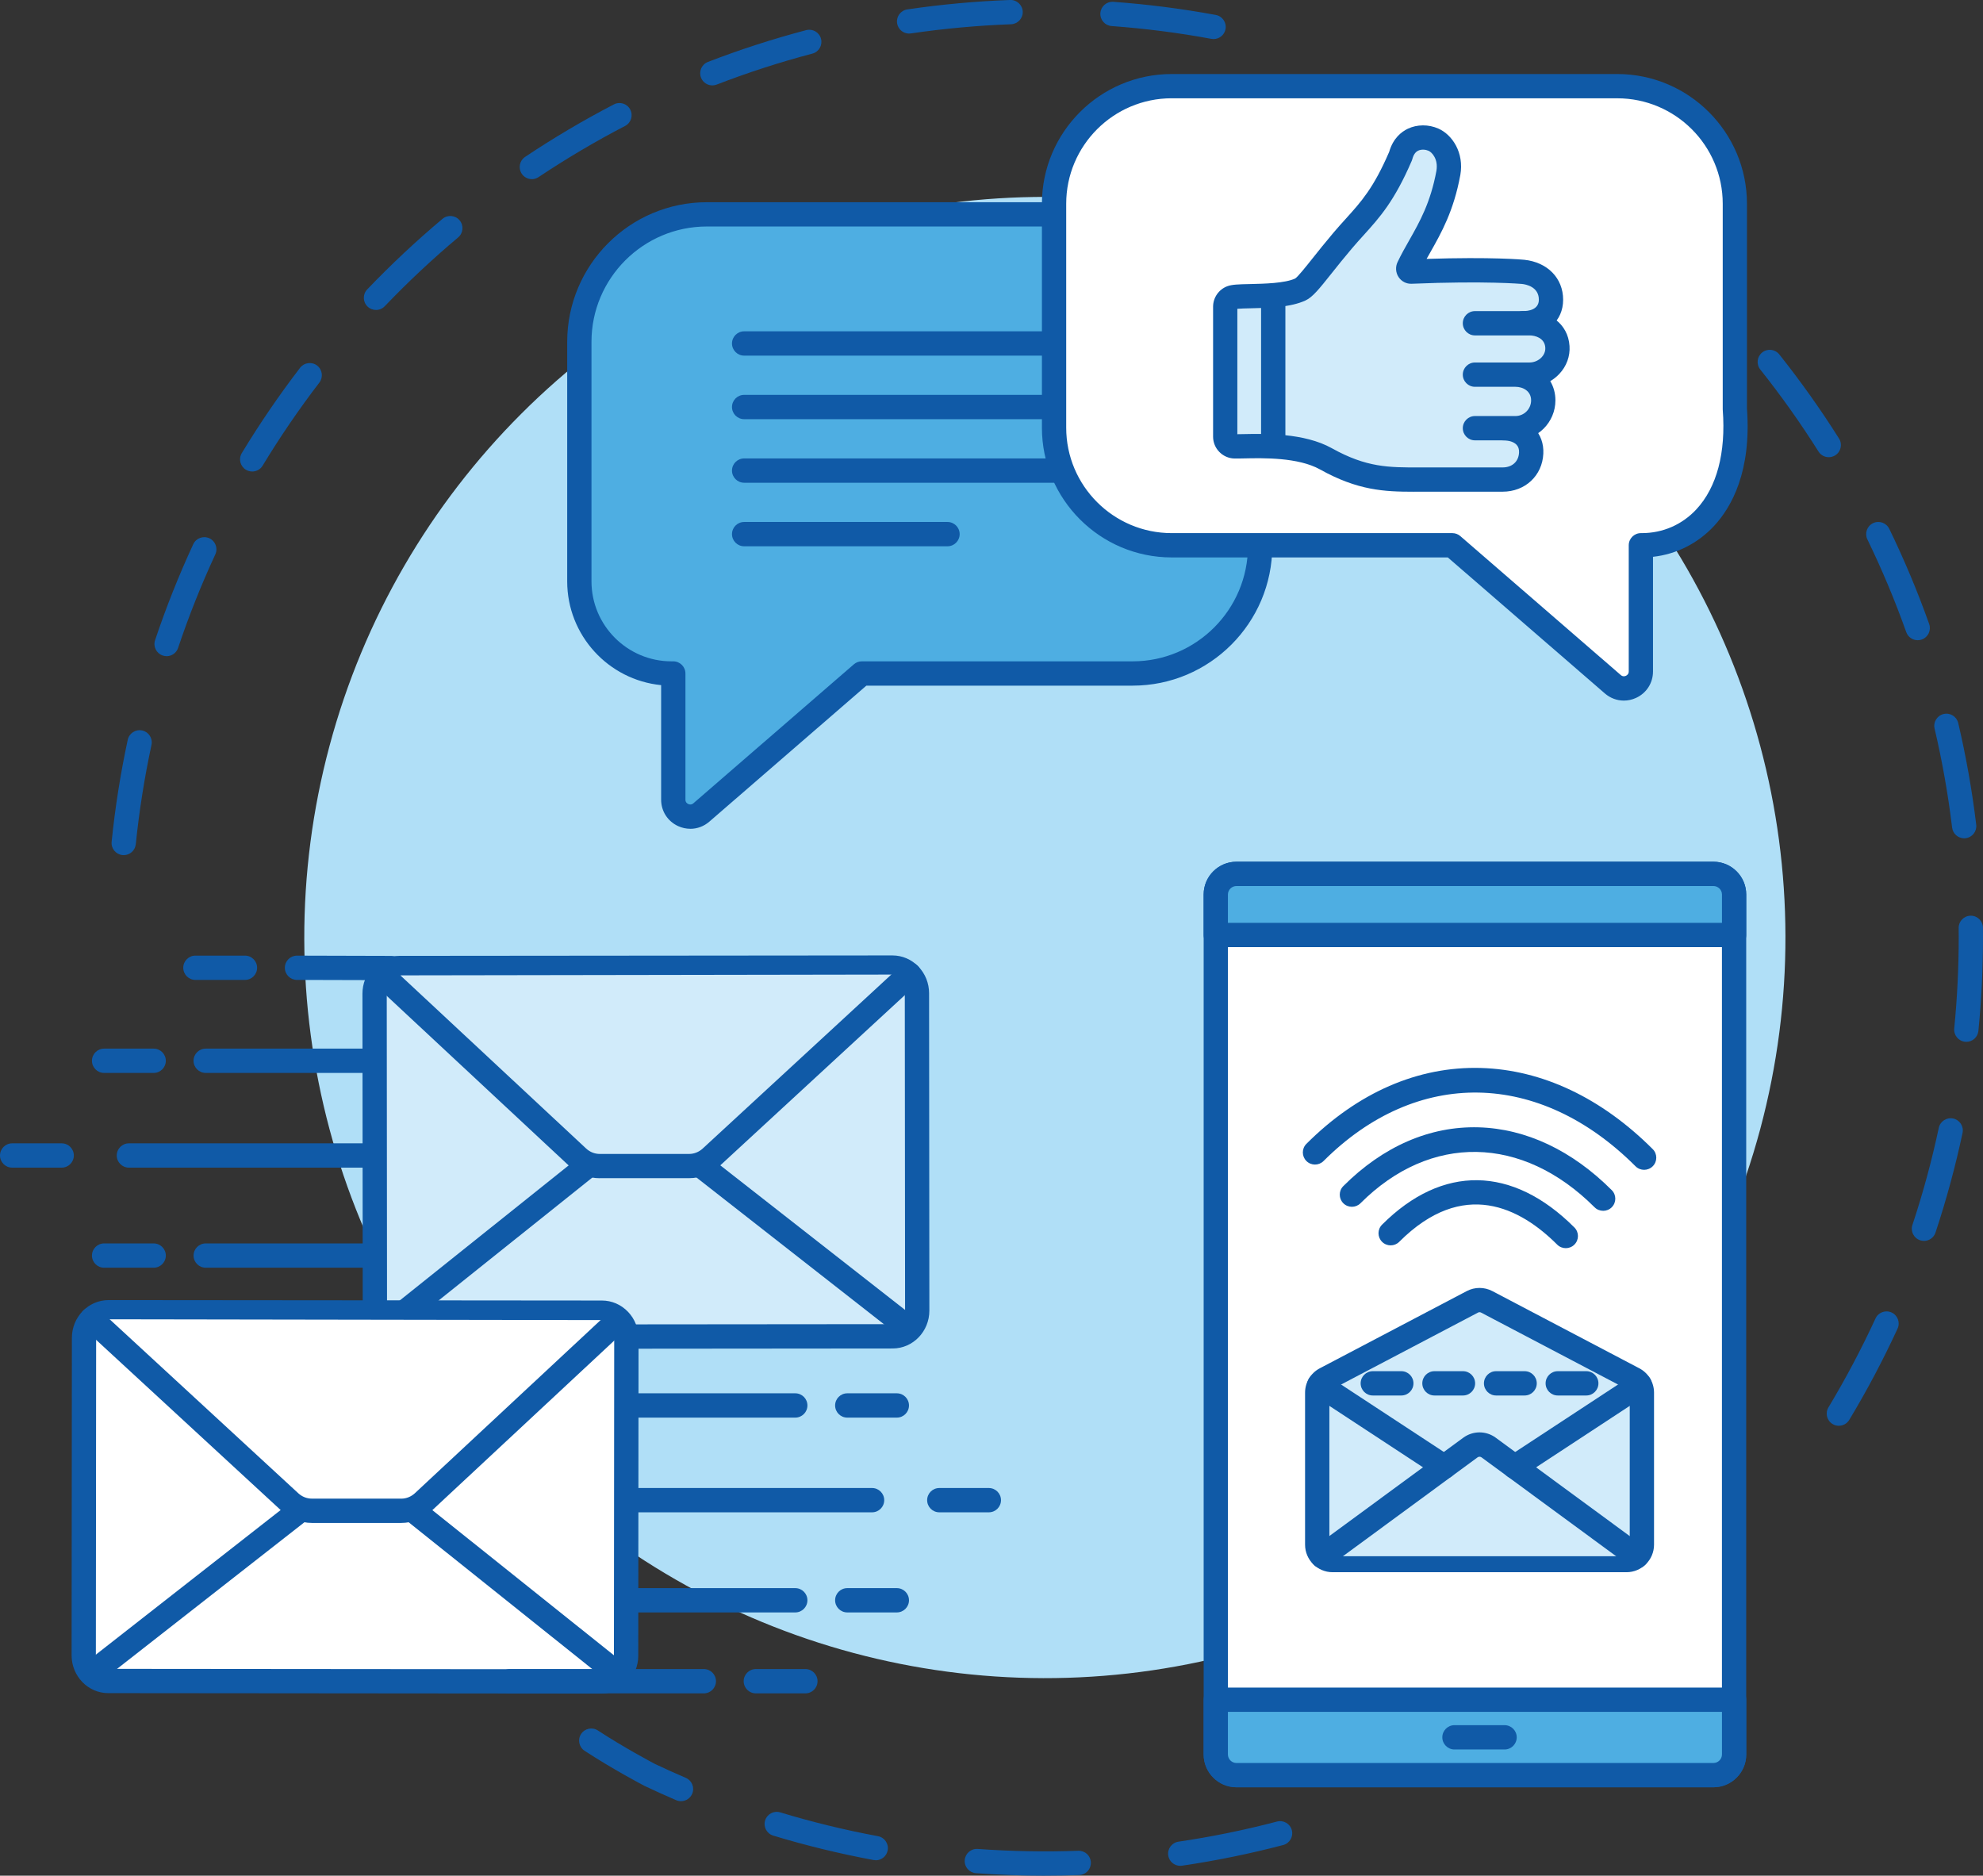 <?xml version="1.0" encoding="UTF-8"?><svg id="Capa_2" xmlns="http://www.w3.org/2000/svg" viewBox="0 0 771.81 730.01"><rect x="0" y="0" width="771.81" height="730.01" fill="#333333" stroke="none"/><defs><style>.cls-1{fill:#4eaee2;}.cls-1,.cls-2,.cls-3,.cls-4,.cls-5{stroke-width:0px;}.cls-2{fill:#d1ebfa;}.cls-3{fill:#105aa7;}.cls-4{fill:#fff;}.cls-5{fill:#b0dff7;}</style></defs><g id="Capa_1-2"><path class="cls-3" d="M406.68,730.01c-8.93,0-17.96-.33-26.83-.98-2.6-.19-4.56-2.45-4.37-5.06.19-2.6,2.45-4.56,5.06-4.37,12.94.94,26.19,1.19,39.15.72,2.66-.08,4.8,1.94,4.89,4.55.09,2.61-1.94,4.8-4.55,4.89-4.42.16-8.91.24-13.35.24ZM459.36,726.17c-2.31,0-4.32-1.69-4.67-4.04-.38-2.58,1.41-4.98,3.99-5.36,12.88-1.89,25.78-4.53,38.35-7.83,2.53-.66,5.11.85,5.77,3.37.66,2.52-.85,5.11-3.37,5.77-12.91,3.39-26.15,6.1-39.38,8.04-.23.03-.46.05-.69.05ZM340.86,723.99c-.29,0-.58-.03-.87-.08-13.14-2.44-26.28-5.63-39.05-9.5-2.5-.76-3.91-3.4-3.15-5.89.76-2.5,3.4-3.91,5.89-3.15,12.44,3.77,25.24,6.89,38.03,9.26,2.57.48,4.26,2.94,3.79,5.51-.42,2.27-2.41,3.87-4.64,3.87ZM265.05,701.01c-.62,0-1.25-.12-1.86-.38-4.15-1.78-8.33-3.67-12.41-5.6-.06-.03-.11-.06-.17-.09-.5-.26-12.24-6.44-23.08-13.54-2.18-1.43-2.79-4.36-1.36-6.54,1.43-2.18,4.36-2.79,6.54-1.36,10,6.55,21.15,12.48,22.21,13.03,3.95,1.87,7.99,3.69,12,5.41,2.4,1.03,3.51,3.81,2.48,6.21-.77,1.79-2.51,2.86-4.35,2.86Z"/><path class="cls-3" d="M715.7,554.91c-.83,0-1.67-.22-2.43-.68-2.24-1.35-2.96-4.25-1.61-6.49,6.71-11.16,12.87-22.8,18.31-34.6,1.09-2.37,3.9-3.41,6.27-2.32,2.37,1.09,3.41,3.9,2.32,6.27-5.58,12.12-11.9,24.07-18.8,35.52-.89,1.47-2.45,2.29-4.05,2.29ZM748.83,482.95c-.49,0-1-.08-1.49-.24-2.48-.82-3.82-3.5-3-5.97,4.1-12.34,7.55-25.05,10.26-37.78.54-2.55,3.05-4.18,5.61-3.64,2.55.54,4.18,3.05,3.64,5.61-2.78,13.07-6.32,26.12-10.53,38.79-.66,1.98-2.5,3.24-4.48,3.24ZM765.32,405.47c-.16,0-.31,0-.47-.02-2.6-.26-4.49-2.57-4.24-5.17,1.16-11.69,1.75-23.59,1.75-35.39,0-1.25,0-2.49-.02-3.73-.03-2.61,2.07-4.75,4.68-4.77.02,0,.03,0,.05,0,2.59,0,4.7,2.08,4.72,4.68.01,1.28.02,2.55.02,3.83,0,12.11-.6,24.33-1.79,36.32-.24,2.44-2.3,4.26-4.7,4.26ZM764.48,326.26c-2.36,0-4.4-1.76-4.69-4.16-1.56-12.92-3.85-25.89-6.82-38.53-.6-2.54.98-5.08,3.52-5.68,2.54-.6,5.08.98,5.68,3.52,3.05,12.98,5.4,26.29,7,39.56.31,2.59-1.54,4.95-4.13,5.26-.19.02-.38.03-.57.03ZM746.39,249.17c-1.94,0-3.76-1.21-4.45-3.14-4.35-12.24-9.44-24.38-15.13-36.09-1.14-2.35-.16-5.18,2.19-6.32,2.35-1.14,5.17-.16,6.32,2.18,5.84,12.02,11.07,24.49,15.54,37.06.87,2.46-.41,5.16-2.87,6.04-.52.19-1.06.27-1.58.27ZM711.78,177.94c-1.57,0-3.1-.78-4-2.21-6.93-10.99-14.55-21.73-22.66-31.92-1.62-2.04-1.29-5.02.76-6.64,2.04-1.62,5.01-1.29,6.64.76,8.32,10.46,16.15,21.48,23.26,32.76,1.39,2.21.73,5.13-1.48,6.52-.78.49-1.65.73-2.52.73Z"/><path class="cls-3" d="M48.15,332.81c-.16,0-.32,0-.48-.02-2.6-.26-4.49-2.58-4.22-5.18,1.35-13.3,3.46-26.65,6.27-39.69.55-2.55,3.07-4.17,5.62-3.62,2.55.55,4.17,3.06,3.62,5.62-2.73,12.7-4.79,25.7-6.11,38.65-.25,2.43-2.3,4.25-4.7,4.25ZM64.84,255.38c-.5,0-1-.08-1.5-.25-2.48-.83-3.81-3.51-2.98-5.98,4.24-12.66,9.24-25.23,14.86-37.35,1.1-2.37,3.91-3.4,6.28-2.3,2.37,1.1,3.4,3.91,2.3,6.28-5.48,11.81-10.35,24.05-14.48,36.38-.66,1.98-2.5,3.23-4.48,3.23ZM98.15,183.5c-.83,0-1.68-.22-2.44-.68-2.23-1.35-2.95-4.26-1.59-6.49,6.91-11.41,14.54-22.58,22.67-33.18,1.59-2.07,4.55-2.46,6.63-.88,2.07,1.59,2.46,4.55.88,6.63-7.92,10.33-15.35,21.21-22.08,32.33-.89,1.47-2.45,2.28-4.05,2.28ZM146.34,120.63c-1.17,0-2.35-.43-3.27-1.31-1.89-1.8-1.95-4.8-.15-6.68,9.23-9.65,19.09-18.89,29.31-27.47,2-1.68,4.98-1.42,6.66.58,1.68,2,1.42,4.98-.58,6.66-9.96,8.36-19.57,17.37-28.56,26.77-.93.97-2.17,1.46-3.42,1.46ZM207,69.72c-1.53,0-3.02-.74-3.93-2.1-1.45-2.17-.87-5.11,1.3-6.55,11.11-7.42,22.74-14.3,34.57-20.44,2.32-1.2,5.17-.3,6.37,2.02,1.2,2.32.3,5.17-2.02,6.37-11.52,5.98-22.85,12.69-33.68,19.91-.81.54-1.72.8-2.62.8ZM277.25,33.24c-1.9,0-3.69-1.15-4.41-3.03-.94-2.43.27-5.17,2.71-6.11,12.46-4.81,25.33-8.97,38.23-12.37,2.52-.66,5.11.84,5.77,3.37.66,2.52-.84,5.11-3.37,5.77-12.57,3.31-25.1,7.36-37.23,12.05-.56.22-1.13.32-1.7.32ZM472.34,15.2c-.29,0-.57-.03-.86-.08-12.77-2.36-25.83-4.03-38.83-4.98-2.6-.19-4.56-2.45-4.37-5.06.19-2.6,2.46-4.56,5.06-4.37,13.34.97,26.75,2.69,39.86,5.11,2.57.47,4.26,2.94,3.79,5.51-.42,2.28-2.41,3.87-4.64,3.87ZM353.83,13.07c-2.3,0-4.32-1.69-4.67-4.04-.38-2.58,1.4-4.98,3.99-5.37,13.17-1.94,26.63-3.18,40.01-3.67,2.58-.11,4.8,1.94,4.9,4.55s-1.94,4.8-4.55,4.9c-13.03.48-26.14,1.68-38.97,3.57-.23.03-.47.05-.7.05Z"/><circle class="cls-5" cx="406.68" cy="364.88" r="288.24" transform="translate(-138.9 394.44) rotate(-45)"/><path class="cls-4" d="M674.93,635.54v47.29c0,4.45-3.6,8.05-8.05,8.05h-185.63c-4.45,0-8.05-3.6-8.05-8.05v-334.68c0-4.45,3.6-8.05,8.05-8.05h185.63c4.45,0,8.05,3.6,8.05,8.05v287.4Z"/><path class="cls-3" d="M666.88,695.6h-185.63c-7.04,0-12.77-5.73-12.77-12.77v-334.68c0-7.04,5.73-12.77,12.77-12.77h185.63c7.04,0,12.77,5.73,12.77,12.77v334.68c0,7.04-5.73,12.77-12.77,12.77ZM481.25,344.82c-1.83,0-3.32,1.49-3.32,3.32v334.68c0,1.83,1.49,3.32,3.32,3.32h185.63c1.83,0,3.32-1.49,3.32-3.32v-334.68c0-1.83-1.49-3.32-3.32-3.32h-185.63Z"/><path class="cls-1" d="M674.94,348.13v15.76h-201.74v-15.76c0-4.45,3.61-8.02,8.05-8.02h185.63c4.45,0,8.05,3.58,8.05,8.02Z"/><path class="cls-3" d="M674.94,368.62h-201.74c-2.61,0-4.73-2.12-4.73-4.73v-15.76c0-7.03,5.73-12.75,12.78-12.75h185.63c7.05,0,12.78,5.72,12.78,12.75v15.76c0,2.61-2.12,4.73-4.73,4.73ZM477.92,359.17h192.29v-11.03c0-1.82-1.49-3.3-3.33-3.3h-185.63c-1.83,0-3.33,1.48-3.33,3.3v11.03Z"/><path class="cls-1" d="M674.94,661.52v21.3c0,4.45-3.61,8.05-8.05,8.05h-185.63c-4.45,0-8.05-3.61-8.05-8.05v-21.3h201.74Z"/><path class="cls-3" d="M666.88,695.6h-185.63c-7.05,0-12.78-5.73-12.78-12.78v-21.3c0-2.61,2.12-4.73,4.73-4.73h201.74c2.61,0,4.73,2.12,4.73,4.73v21.3c0,7.05-5.73,12.78-12.78,12.78ZM477.92,666.24v16.58c0,1.83,1.49,3.33,3.33,3.33h185.63c1.83,0,3.33-1.49,3.33-3.33v-16.58h-192.29Z"/><path class="cls-3" d="M585.6,680.89h-19.5c-2.61,0-4.73-2.12-4.73-4.73s2.12-4.73,4.73-4.73h19.5c2.61,0,4.73,2.12,4.73,4.73s-2.12,4.73-4.73,4.73Z"/><path class="cls-3" d="M609.42,485.78c-1.21,0-2.42-.46-3.34-1.38-14.27-14.27-36.52-26.04-61.48-1.09-1.85,1.85-4.84,1.84-6.68,0-1.85-1.85-1.85-4.84,0-6.68,23.44-23.44,50.72-23.04,74.85,1.09,1.85,1.85,1.85,4.84,0,6.68-.92.92-2.13,1.38-3.34,1.38Z"/><path class="cls-3" d="M623.96,471.24c-1.21,0-2.42-.46-3.34-1.38-28.15-28.14-63.91-28.76-91.1-1.56-1.85,1.85-4.84,1.84-6.68,0-1.85-1.85-1.85-4.84,0-6.68,15.5-15.5,33.71-23.39,52.64-22.87,18.44.52,36.36,8.97,51.83,24.44,1.85,1.85,1.85,4.84,0,6.68-.92.92-2.13,1.38-3.34,1.38Z"/><path class="cls-3" d="M639.91,455.29c-1.21,0-2.42-.46-3.34-1.38-37.5-37.5-85.16-38.3-121.42-2.05-1.85,1.85-4.84,1.84-6.68,0-1.85-1.85-1.85-4.84,0-6.68,20.02-20.01,43.5-30.22,67.89-29.53,23.78.67,46.91,11.6,66.9,31.58,1.85,1.85,1.85,4.84,0,6.68-.92.92-2.13,1.38-3.34,1.38Z"/><path class="cls-2" d="M515.88,536.71l57.18-30.04c1.75-.92,3.83-.92,5.58,0l57.18,30.04c1.97,1.04,3.21,3.08,3.21,5.31v59.16c0,3.31-2.69,6-6,6h-114.37c-3.31,0-6-2.69-6-6v-59.16c0-2.23,1.24-4.27,3.21-5.31Z"/><path class="cls-3" d="M633.04,611.9h-114.37c-5.91,0-10.72-4.81-10.72-10.72v-59.16c0-4,2.2-7.64,5.74-9.49h0l57.18-30.04c3.12-1.64,6.85-1.64,9.98,0l57.18,30.04c3.54,1.86,5.74,5.5,5.74,9.49v59.16c0,5.91-4.81,10.72-10.72,10.72ZM575.86,510.7c-.2,0-.41.05-.59.15l-57.18,30.04h0c-.42.22-.68.65-.68,1.13v59.16c0,.7.57,1.27,1.27,1.27h114.37c.7,0,1.27-.57,1.27-1.27v-59.16c0-.47-.26-.91-.68-1.13l-57.19-30.04c-.18-.1-.39-.15-.59-.15ZM515.88,536.71h0,0Z"/><path class="cls-2" d="M514.71,605.67l47.42-34.81,10.17-7.47c2.11-1.55,4.99-1.55,7.1,0l10.17,7.47,47.42,34.81"/><path class="cls-3" d="M637,610.4c-.97,0-1.95-.3-2.79-.92l-57.6-42.29c-.44-.32-1.07-.32-1.51,0l-57.59,42.29c-2.1,1.54-5.06,1.09-6.61-1.01-1.54-2.1-1.09-5.06,1.01-6.61l57.59-42.29c3.8-2.79,8.9-2.79,12.69,0l57.6,42.29c2.1,1.54,2.56,4.5,1.01,6.61-.93,1.26-2.36,1.93-3.81,1.93Z"/><line class="cls-2" x1="562.13" y1="570.86" x2="513.51" y2="538.95"/><path class="cls-3" d="M562.13,575.59c-.89,0-1.79-.25-2.59-.78l-48.62-31.91c-2.18-1.43-2.79-4.36-1.36-6.54,1.43-2.18,4.36-2.79,6.54-1.36l48.62,31.91c2.18,1.43,2.79,4.36,1.36,6.54-.91,1.38-2.42,2.13-3.96,2.13Z"/><line class="cls-2" x1="638.2" y1="538.95" x2="589.58" y2="570.86"/><path class="cls-3" d="M589.59,575.59c-1.54,0-3.05-.75-3.96-2.13-1.43-2.18-.82-5.11,1.36-6.54l48.62-31.91c2.18-1.43,5.11-.82,6.54,1.36,1.43,2.18.82,5.11-1.36,6.54l-48.62,31.91c-.8.52-1.7.78-2.59.78Z"/><path class="cls-3" d="M545.41,543.12h-11.1c-2.61,0-4.73-2.12-4.73-4.73s2.12-4.73,4.73-4.73h11.1c2.61,0,4.73,2.12,4.73,4.73s-2.12,4.73-4.73,4.73Z"/><path class="cls-3" d="M569.41,543.12h-11.1c-2.61,0-4.73-2.12-4.73-4.73s2.12-4.73,4.73-4.73h11.1c2.61,0,4.73,2.12,4.73,4.73s-2.12,4.73-4.73,4.73Z"/><path class="cls-3" d="M593.4,543.12h-11.1c-2.61,0-4.73-2.12-4.73-4.73s2.12-4.73,4.73-4.73h11.1c2.61,0,4.73,2.12,4.73,4.73s-2.12,4.73-4.73,4.73Z"/><path class="cls-3" d="M617.4,543.12h-11.1c-2.61,0-4.73-2.12-4.73-4.73s2.12-4.73,4.73-4.73h11.1c2.61,0,4.73,2.12,4.73,4.73s-2.12,4.73-4.73,4.73Z"/><path class="cls-2" d="M347.46,520.08l-191.99.17c-5.27,0-9.55-4.46-9.56-9.98l-.11-123.54c0-5.52,4.27-9.99,9.54-10l191.99-.17c5.27,0,9.55,4.46,9.56,9.98l.11,123.54c0,5.52-4.27,9.99-9.54,10Z"/><path class="cls-3" d="M155.46,524.98c-3.85,0-7.46-1.55-10.16-4.38-2.65-2.77-4.11-6.43-4.12-10.32l-.11-123.54c0-3.89,1.45-7.56,4.1-10.33,2.7-2.83,6.31-4.39,10.16-4.39l191.99-.17h.01c3.85,0,7.46,1.55,10.16,4.38,2.65,2.77,4.11,6.43,4.12,10.32l.11,123.54c0,8.11-6.39,14.72-14.26,14.73h0l-191.99.17h-.01ZM347.46,520.08h0,0ZM347.34,381.29h0l-191.99.17c-1.25,0-2.43.52-3.34,1.47-.96,1-1.49,2.35-1.48,3.8l.11,123.54c0,1.44.53,2.79,1.49,3.79.9.94,2.09,1.46,3.33,1.46h0l191.99-.17c2.66,0,4.82-2.36,4.82-5.27l-.11-123.54c0-1.44-.53-2.79-1.49-3.79-.9-.94-2.09-1.46-3.33-1.46Z"/><path class="cls-2" d="M148.91,379.62l76.01,70.85c2.34,2.17,5.36,3.36,8.49,3.36h34.84c3.1-.01,6.09-1.19,8.43-3.32l77.22-71.22"/><path class="cls-3" d="M233.41,458.56c-4.32,0-8.47-1.64-11.69-4.61l-76.03-70.87c-1.91-1.78-2.01-4.77-.23-6.68,1.78-1.91,4.77-2.01,6.68-.23l76.01,70.85c1.45,1.34,3.33,2.09,5.26,2.09h34.84c1.92-.01,3.78-.75,5.24-2.09l77.2-71.21c1.92-1.77,4.91-1.65,6.68.27,1.77,1.92,1.65,4.91-.27,6.68l-77.22,71.22c-3.22,2.95-7.35,4.56-11.63,4.56h-34.84s0,.01,0,.01Z"/><line class="cls-2" x1="148.91" y1="517.52" x2="228.56" y2="453.84"/><path class="cls-3" d="M148.91,522.24c-1.39,0-2.76-.61-3.69-1.77-1.63-2.04-1.3-5.01.74-6.64l79.65-63.68c2.04-1.63,5.01-1.3,6.64.74,1.63,2.04,1.3,5.01-.74,6.64l-79.65,63.68c-.87.7-1.91,1.03-2.95,1.03Z"/><line class="cls-2" x1="273.06" y1="453.82" x2="352.32" y2="515.85"/><path class="cls-3" d="M352.32,520.58c-1.02,0-2.04-.33-2.91-1l-79.27-62.03c-2.06-1.61-2.42-4.58-.81-6.63,1.61-2.06,4.58-2.42,6.63-.81l79.27,62.03c2.06,1.61,2.42,4.58.81,6.63-.93,1.19-2.32,1.81-3.72,1.81Z"/><path class="cls-3" d="M24.01,454.44H4.73c-2.61,0-4.73-2.12-4.73-4.73s2.12-4.73,4.73-4.73h19.28c2.61,0,4.73,2.12,4.73,4.73s-2.12,4.73-4.73,4.73Z"/><path class="cls-3" d="M59.81,417.58h-19.29c-2.61,0-4.73-2.12-4.73-4.73s2.12-4.73,4.73-4.73h19.29c2.61,0,4.73,2.12,4.73,4.73s-2.12,4.73-4.73,4.73Z"/><path class="cls-3" d="M59.81,493.39h-19.29c-2.61,0-4.73-2.12-4.73-4.73s2.12-4.73,4.73-4.73h19.29c2.61,0,4.73,2.12,4.73,4.73s-2.12,4.73-4.73,4.73Z"/><path class="cls-3" d="M145.24,454.44H50.17c-2.61,0-4.73-2.12-4.73-4.73s2.12-4.73,4.73-4.73h95.07c2.61,0,4.73,2.12,4.73,4.73s-2.12,4.73-4.73,4.73Z"/><path class="cls-3" d="M145.26,417.58h-65.2c-2.61,0-4.73-2.12-4.73-4.73s2.12-4.73,4.73-4.73h65.2c2.61,0,4.73,2.12,4.73,4.73s-2.12,4.73-4.73,4.73Z"/><path class="cls-3" d="M95.34,381.38h-19.28c-2.61,0-4.73-2.12-4.73-4.73s2.12-4.73,4.73-4.73h19.28c2.61,0,4.73,2.12,4.73,4.73s-2.12,4.73-4.73,4.73Z"/><line class="cls-4" x1="152.14" y1="376.75" x2="115.59" y2="376.65"/><path class="cls-3" d="M152.14,381.48h-.01l-36.55-.1c-2.61,0-4.72-2.13-4.71-4.74,0-2.61,2.12-4.71,4.73-4.71h.01l36.55.1c2.61,0,4.72,2.13,4.71,4.74,0,2.61-2.12,4.71-4.73,4.71Z"/><path class="cls-3" d="M95.41,524.9h-19.29c-2.61,0-4.73-2.12-4.73-4.73s2.12-4.73,4.73-4.73h19.29c2.61,0,4.73,2.12,4.73,4.73s-2.12,4.73-4.73,4.73Z"/><path class="cls-3" d="M191.13,524.9h-75.47c-2.61,0-4.73-2.12-4.73-4.73s2.12-4.73,4.73-4.73h75.47c2.61,0,4.73,2.12,4.73,4.73s-2.12,4.73-4.73,4.73Z"/><path class="cls-3" d="M145.33,493.39h-65.26c-2.61,0-4.73-2.12-4.73-4.73s2.12-4.73,4.73-4.73h65.26c2.61,0,4.73,2.12,4.73,4.73s-2.12,4.73-4.73,4.73Z"/><path class="cls-4" d="M42.13,654.24l191.99.17c5.27,0,9.55-4.46,9.56-9.98l.11-123.54c0-5.52-4.27-9.99-9.54-10l-191.99-.17c-5.27,0-9.55,4.46-9.56,9.98l-.11,123.54c0,5.52,4.27,9.99,9.54,10Z"/><path class="cls-3" d="M234.13,659.13h-.01l-191.99-.17h0c-7.87,0-14.27-6.61-14.26-14.73l.11-123.54c0-8.11,6.41-14.7,14.28-14.7h.01l191.99.17c3.85,0,7.46,1.56,10.17,4.39,2.65,2.77,4.1,6.44,4.1,10.33l-.11,123.54c0,8.11-6.41,14.7-14.28,14.7ZM42.14,649.51l191.99.17h0c2.66,0,4.82-2.36,4.82-5.26l.11-123.54c0-1.44-.53-2.79-1.48-3.8-.9-.95-2.09-1.47-3.34-1.47l-191.99-.17h0c-2.66,0-4.82,2.36-4.83,5.26l-.11,123.54c0,2.9,2.16,5.26,4.82,5.27h0Z"/><path class="cls-4" d="M240.68,513.78l-76.01,70.85c-2.34,2.17-5.36,3.36-8.49,3.36h-34.84c-3.1-.01-6.09-1.19-8.43-3.32l-77.22-71.22"/><path class="cls-3" d="M156.18,592.72h-34.84c-4.28-.02-8.41-1.63-11.61-4.56l-77.23-71.23c-1.92-1.77-2.04-4.76-.27-6.68,1.77-1.92,4.76-2.04,6.68-.27l77.22,71.22c1.45,1.32,3.31,2.06,5.22,2.06h34.84s0,.01,0,.01c1.93,0,3.81-.75,5.27-2.1l76-70.84c1.91-1.78,4.9-1.68,6.68.23,1.78,1.91,1.67,4.9-.23,6.68l-76.02,70.85c-3.23,2.99-7.38,4.63-11.71,4.63Z"/><line class="cls-4" x1="240.68" y1="651.67" x2="161.03" y2="587.99"/><path class="cls-3" d="M240.68,656.39c-1.04,0-2.08-.34-2.95-1.03l-79.65-63.68c-2.04-1.63-2.37-4.6-.74-6.64,1.63-2.04,4.6-2.37,6.64-.74l79.65,63.68c2.04,1.63,2.37,4.6.74,6.64-.93,1.17-2.31,1.77-3.69,1.77Z"/><line class="cls-4" x1="116.54" y1="587.97" x2="37.27" y2="650"/><path class="cls-3" d="M37.27,654.73c-1.4,0-2.79-.62-3.72-1.81-1.61-2.06-1.25-5.03.81-6.63l79.27-62.03c2.05-1.61,5.03-1.25,6.63.81,1.61,2.06,1.25,5.03-.81,6.63l-79.27,62.03c-.86.68-1.89,1-2.91,1Z"/><path class="cls-3" d="M384.87,588.59h-19.28c-2.61,0-4.73-2.12-4.73-4.73s2.12-4.73,4.73-4.73h19.28c2.61,0,4.73,2.12,4.73,4.73s-2.12,4.73-4.73,4.73Z"/><path class="cls-3" d="M349.06,551.73h-19.29c-2.61,0-4.73-2.12-4.73-4.73s2.12-4.73,4.73-4.73h19.29c2.61,0,4.73,2.12,4.73,4.73s-2.12,4.73-4.73,4.73Z"/><path class="cls-3" d="M349.06,627.55h-19.29c-2.61,0-4.73-2.12-4.73-4.73s2.12-4.73,4.73-4.73h19.29c2.61,0,4.73,2.12,4.73,4.73s-2.12,4.73-4.73,4.73Z"/><path class="cls-3" d="M339.42,588.59h-95.07c-2.61,0-4.73-2.12-4.73-4.73s2.12-4.73,4.73-4.73h95.07c2.61,0,4.73,2.12,4.73,4.73s-2.12,4.73-4.73,4.73Z"/><path class="cls-3" d="M309.53,551.73h-65.2c-2.61,0-4.73-2.12-4.73-4.73s2.12-4.73,4.73-4.73h65.2c2.61,0,4.73,2.12,4.73,4.73s-2.12,4.73-4.73,4.73Z"/><path class="cls-3" d="M313.47,659.05h-19.29c-2.61,0-4.73-2.12-4.73-4.73s2.12-4.73,4.73-4.73h19.29c2.61,0,4.73,2.12,4.73,4.73s-2.12,4.73-4.73,4.73Z"/><path class="cls-3" d="M273.94,659.05h-75.47c-2.61,0-4.73-2.12-4.73-4.73s2.12-4.73,4.73-4.73h75.47c2.61,0,4.73,2.12,4.73,4.73s-2.12,4.73-4.73,4.73Z"/><path class="cls-3" d="M309.53,627.55h-65.26c-2.61,0-4.73-2.12-4.73-4.73s2.12-4.73,4.73-4.73h65.26c2.61,0,4.73,2.12,4.73,4.73s-2.12,4.73-4.73,4.73Z"/><path class="cls-1" d="M440.82,83.42h-165.71c-27.41,0-49.63,22.22-49.63,49.63v93.2c0,19.81,16.06,35.86,35.86,35.86h.7v49.1c0,5.65,6.65,8.69,10.92,4.99l62.46-54.09h105.39c27.41,0,49.63-22.22,49.63-49.63v-79.43c0-27.41-35.55-49.63-49.63-49.63Z"/><path class="cls-3" d="M268.68,322.56c-1.6,0-3.21-.34-4.74-1.04-4.08-1.87-6.62-5.81-6.62-10.3v-44.57c-20.5-2.03-36.56-19.37-36.56-40.39v-93.2c0-29.97,24.38-54.36,54.36-54.36h165.71c15.76,0,54.36,23.53,54.36,54.36v79.43c0,29.97-24.38,54.36-54.36,54.36h-103.63l-61.13,52.94c-2.12,1.83-4.73,2.78-7.38,2.78ZM275.12,88.15c-24.76,0-44.91,20.14-44.91,44.9v93.2c0,17.17,13.97,31.14,31.14,31.14h.7c2.61,0,4.73,2.12,4.73,4.73v49.1c0,1.05.69,1.52,1.1,1.7.41.19,1.21.4,2-.29l62.46-54.09c.86-.74,1.96-1.15,3.09-1.15h105.39c24.76,0,44.91-20.14,44.91-44.9v-79.43c0-14.29-11.19-25.86-17.86-31.48-10.34-8.72-21.65-13.42-27.05-13.42h-165.71Z"/><path class="cls-3" d="M439,138.41h-149.37c-2.61,0-4.73-2.12-4.73-4.73s2.12-4.73,4.73-4.73h149.37c2.61,0,4.73,2.12,4.73,4.73s-2.12,4.73-4.73,4.73Z"/><path class="cls-3" d="M439,187.88h-149.37c-2.61,0-4.73-2.12-4.73-4.73s2.12-4.73,4.73-4.73h149.37c2.61,0,4.73,2.12,4.73,4.73s-2.12,4.73-4.73,4.73Z"/><path class="cls-3" d="M439,163.14h-149.37c-2.61,0-4.73-2.12-4.73-4.73s2.12-4.73,4.73-4.73h149.37c2.61,0,4.73,2.12,4.73,4.73s-2.12,4.73-4.73,4.73Z"/><path class="cls-3" d="M368.78,212.61h-79.15c-2.61,0-4.73-2.12-4.73-4.73s2.12-4.73,4.73-4.73h79.15c2.61,0,4.73,2.12,4.73,4.73s-2.12,4.73-4.73,4.73Z"/><path class="cls-4" d="M456.03,33.53h173.41c25.28,0,45.78,20.5,45.78,45.78v79.86c2.71,36.01-16.21,53.06-36.2,53.06h-.37v49.1c0,5.65-6.65,8.69-10.92,4.99l-62.46-54.09h-109.25c-25.28,0-45.78-20.5-45.78-45.78v-87.14c0-25.28,20.5-45.78,45.78-45.78Z"/><path class="cls-3" d="M632.02,272.67c-2.65,0-5.26-.95-7.38-2.78l-61.13-52.94h-107.48c-27.85,0-50.5-22.66-50.5-50.5v-87.14c0-27.85,22.66-50.5,50.5-50.5h173.41c27.85,0,50.5,22.66,50.5,50.5v79.68c1.79,24.43-5.95,38.32-12.78,45.68-6.35,6.84-14.67,11.03-23.79,12.04v44.62c0,4.49-2.54,8.44-6.62,10.3-1.53.7-3.15,1.04-4.74,1.04ZM456.03,38.25c-22.64,0-41.05,18.42-41.05,41.05v87.14c0,22.64,18.42,41.05,41.05,41.05h109.25c1.14,0,2.23.41,3.09,1.15l62.46,54.09c.79.69,1.6.48,2,.29.41-.19,1.1-.66,1.1-1.7v-49.1c0-2.61,2.12-4.73,4.73-4.73h.37c8.15,0,15.68-3.29,21.22-9.25,7.97-8.6,11.53-21.99,10.27-38.72,0-.12-.01-.24-.01-.35v-79.86c0-22.64-18.42-41.05-41.05-41.05h-173.41Z"/><path class="cls-2" d="M585.15,166.65c6.16,0,11.11,3.47,10.82,9.69-.27,5.83-4.65,10.31-11.13,10.31h-29.87c-13.18,0-23.37.6-38.92-8.07-11.43-6.38-29.8-4.74-35.52-4.85-2.04-.04-3.67-1.71-3.67-3.75v-50.61c0-1.58.99-2.99,2.47-3.53,3.16-1.16,19.12.44,26.83-3.18,2.76-1.3,7.83-8.9,16.43-19.02,8.33-9.81,14.51-14.22,22.54-32.93,2.03-7.55,8.75-8.1,12.8-6.31,3.44,1.52,6.92,6.39,5.78,12.91,0,0,0,.01,0,.02-3.33,18.05-10.53,26.29-15.51,36.73-.38.8.16,1.73,1.05,1.69,29.72-1.24,43.57.09,43.57.09,6.46.68,10.83,4.85,10.83,10.83s-4.85,9.16-10.83,9.16"/><path class="cls-3" d="M550.25,191.38c-11.46,0-21.81-.49-36.49-8.68-8.49-4.74-22.16-4.45-29.51-4.29-1.5.03-2.8.06-3.8.04-4.58-.09-8.3-3.9-8.3-8.48v-50.61c0-3.54,2.24-6.75,5.57-7.97,1.8-.66,4.17-.74,8.94-.84,5.34-.12,13.38-.29,17.44-2.15,1.11-.74,4.15-4.56,6.83-7.93,2.2-2.76,4.93-6.2,8.08-9.91,1.69-1.99,3.28-3.75,4.81-5.44,6.02-6.66,10.79-11.93,16.86-26,1.53-5.31,4.77-7.82,7.25-9.01,3.63-1.73,8.09-1.75,11.93-.05,5.38,2.39,10.04,9.35,8.52,18.04,0,.05-.02.1-.03.15-2.58,13.92-7.39,22.41-11.63,29.91-.5.88-.99,1.75-1.47,2.61,25.46-.83,37.5.28,38.03.34,9.05.95,15.11,7.19,15.11,15.54s-6.4,13.89-15.56,13.89c-2.61,0-4.73-2.12-4.73-4.73s2.12-4.73,4.73-4.73c1.84,0,6.11-.43,6.11-4.44,0-5.05-5.05-5.97-6.6-6.13-.09,0-13.94-1.27-42.88-.07-2.07.1-3.98-.89-5.12-2.61-1.14-1.72-1.29-3.95-.39-5.83,1.41-2.97,3.01-5.78,4.55-8.5,4.08-7.2,8.29-14.65,10.58-27.05,0-.02,0-.03,0-.05.74-4.47-1.73-7.12-3.06-7.71-1.07-.48-2.74-.68-4.03-.06-1.09.52-1.84,1.59-2.29,3.28-.06.22-.13.43-.22.64-6.75,15.73-12.54,22.13-18.66,28.9-1.49,1.64-3.02,3.34-4.62,5.22-3.05,3.59-5.62,6.82-7.89,9.67-4.75,5.97-7.37,9.27-10.14,10.57-5.84,2.74-14.42,2.93-21.32,3.07-1.83.04-4.02.09-5.26.2v48.81c.7,0,1.53-.02,2.45-.04,8.25-.17,23.58-.5,34.31,5.49,13.51,7.54,22.19,7.51,34.19,7.48h2.42s29.87,0,29.87,0c3.72,0,6.24-2.28,6.4-5.8.06-1.28-.26-2.27-.97-3.02-1.04-1.09-2.91-1.72-5.12-1.72-2.61,0-4.73-2.12-4.73-4.73s2.12-4.73,4.73-4.73c4.86,0,9.11,1.65,11.96,4.64,2.52,2.64,3.76,6.1,3.58,9.99-.4,8.58-7.07,14.81-15.85,14.81h-32.27c-.78,0-1.56,0-2.34,0Z"/><path class="cls-2" d="M574.07,166.65h15.75c5.98,0,10.83-4.85,10.83-10.83s-4.85-10-10.83-10h-15.75,21.26c5.98,0,11.21-4.86,10.83-10.83-.39-6.15-5.8-9.16-10.83-9.16h-21.26"/><path class="cls-3" d="M589.82,171.38h-15.75c-2.61,0-4.73-2.12-4.73-4.73s2.12-4.73,4.73-4.73h15.75c3.37,0,6.11-2.74,6.11-6.11,0-3.62-3.17-5.27-6.11-5.27h-15.75c-2.61,0-4.73-2.12-4.73-4.73s2.12-4.73,4.73-4.73h21.26c1.75,0,3.5-.76,4.69-2.02.71-.76,1.54-2.04,1.43-3.78-.24-3.74-3.96-4.74-6.12-4.74h-21.26c-2.61,0-4.73-2.12-4.73-4.73s2.12-4.73,4.73-4.73h21.26c7.29,0,14.98,4.67,15.55,13.59.26,4-1.15,7.85-3.97,10.85-1.04,1.11-2.24,2.06-3.53,2.82,1.29,2.16,2.01,4.7,2.01,7.46,0,8.58-6.98,15.56-15.56,15.56Z"/><path class="cls-3" d="M495.56,178.36c-2.61,0-4.73-2.12-4.73-4.73v-58.33c0-2.61,2.12-4.73,4.73-4.73s4.73,2.12,4.73,4.73v58.33c0,2.61-2.12,4.73-4.73,4.73Z"/></g></svg>